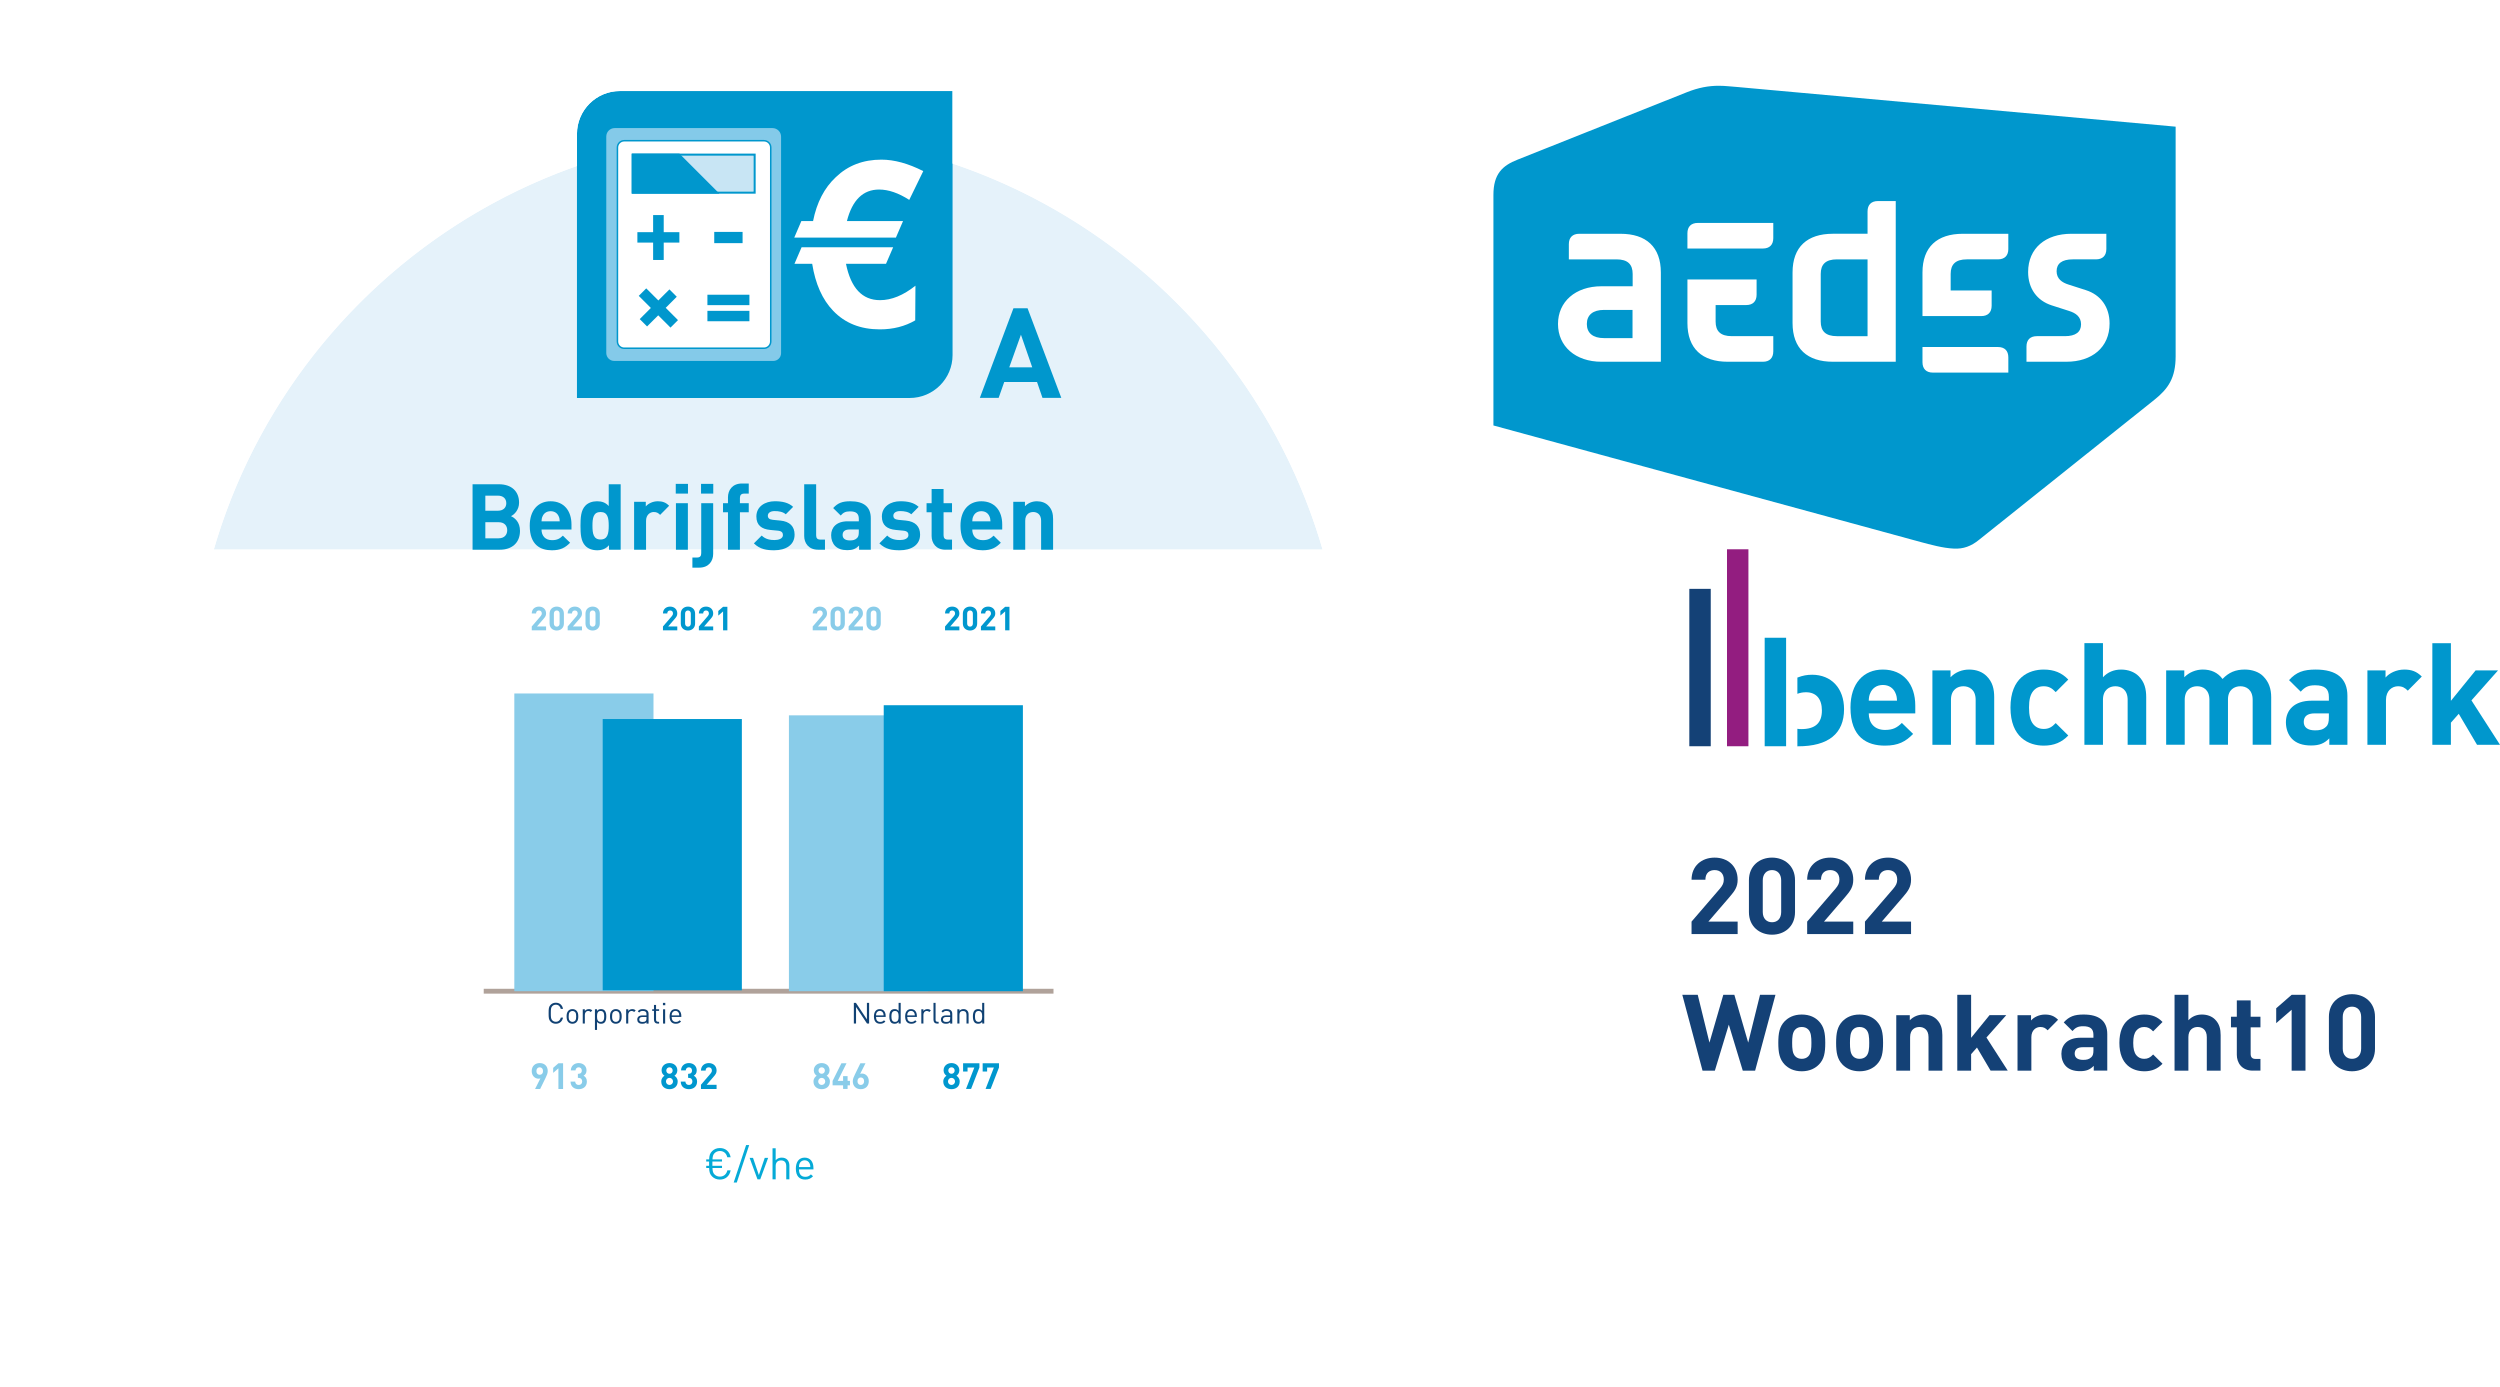 <?xml version="1.0" encoding="UTF-8"?><svg id="Laag_1" xmlns="http://www.w3.org/2000/svg" xmlns:xlink="http://www.w3.org/1999/xlink" viewBox="0 0 2075.73 1152"><defs><style>.cls-1,.cls-2{fill:none;}.cls-3{clip-path:url(#clippath);}.cls-4{fill:#0097cd;}.cls-5{fill:#0097ce;}.cls-6,.cls-7{fill:#fff;}.cls-8{fill:#e5f2fa;}.cls-9{fill:#931d80;}.cls-10{fill:#89cce9;}.cls-11{fill:#84cae9;}.cls-12{fill:#c8e5f4;}.cls-13{fill:#144176;}.cls-14{fill:#05aad7;}.cls-15{fill:#104173;}.cls-16{clip-path:url(#clippath-1);}.cls-7{filter:url(#drop-shadow-1);}.cls-2{stroke:#b0a29a;stroke-miterlimit:10;stroke-width:4.02px;}</style><clipPath id="clippath"><path class="cls-1" d="m158.57,590.11c0,264.68,214.57,479.26,479.25,479.26s479.26-214.57,479.26-479.26S902.51,110.85,637.83,110.85s-479.25,214.57-479.25,479.26"/></clipPath><clipPath id="clippath-1"><rect class="cls-1" x="112.48" y="50.29" width="1051.43" height="1032.4"/></clipPath><filter id="drop-shadow-1" filterUnits="userSpaceOnUse"><feOffset dx="0" dy="0"/><feGaussianBlur result="blur" stdDeviation="9.68"/><feFlood flood-color="#1d1d1b" flood-opacity=".75"/><feComposite in2="blur" operator="in"/><feComposite in="SourceGraphic"/></filter></defs><path class="cls-6" d="m637.83,1069.36c264.69,0,479.26-214.57,479.26-479.26S902.51,110.85,637.83,110.85s-479.26,214.57-479.26,479.25,214.57,479.26,479.26,479.26"/><g class="cls-3"><rect class="cls-8" x="0" y="103.31" width="1275.65" height="352.82"/><path class="cls-4" d="m415.11,456.42h-22.75v-54.35h21.83c10.61,0,16.79,5.95,16.79,15.27,0,6.03-3.97,9.92-6.72,11.22,3.28,1.53,7.48,4.96,7.48,12.21,0,10.15-6.95,15.65-16.64,15.65Zm-1.76-44.89h-10.38v12.52h10.38c4.5,0,7.02-2.52,7.02-6.26s-2.52-6.26-7.02-6.26Zm.69,22.06h-11.07v13.36h11.07c4.81,0,7.1-3.05,7.1-6.72s-2.29-6.64-7.1-6.64Z"/><path class="cls-4" d="m449.62,439.63c0,5.19,3.05,8.86,8.7,8.86,4.35,0,6.49-1.3,9.01-3.74l6.03,5.88c-4.05,4.12-7.94,6.26-15.12,6.26-9.39,0-18.4-4.28-18.4-20.38,0-12.98,7.02-20.31,17.33-20.31,11.07,0,17.33,7.94,17.33,19.24v4.2h-24.89Zm14.2-11.07c-1.07-2.37-3.28-4.12-6.64-4.12s-5.57,1.76-6.64,4.12c-.69,1.45-.84,2.52-.92,4.28h15.12c-.08-1.76-.23-2.82-.92-4.28Z"/><path class="cls-4" d="m505.65,456.42v-3.74c-2.75,3.05-5.65,4.2-9.85,4.2-3.97,0-7.48-1.3-9.7-3.59-3.82-3.89-4.12-10.08-4.12-16.79s.31-12.83,4.12-16.72c2.21-2.29,5.65-3.59,9.62-3.59s7.1,1.07,9.7,3.97v-18.09h9.92v54.35h-9.7Zm-7.02-31.3c-5.95,0-6.72,4.96-6.72,11.37s.76,11.45,6.72,11.45,6.79-5.04,6.79-11.45-.84-11.37-6.79-11.37Z"/><path class="cls-4" d="m548.09,427.49c-1.53-1.53-2.82-2.37-5.27-2.37-3.05,0-6.41,2.29-6.41,7.33v23.97h-9.92v-39.77h9.7v3.82c1.91-2.29,5.73-4.28,10-4.28,3.89,0,6.64.99,9.39,3.74l-7.48,7.56Z"/><path class="cls-4" d="m561.07,409.85v-8.09h10.15v8.09h-10.15Zm.15,46.57v-38.63h9.92v38.63h-9.92Z"/><path class="cls-4" d="m580.54,471.31h-5.65v-8.4h3.82c2.52,0,3.51-1.22,3.51-3.59v-41.53h9.92v42.14c0,5.65-3.44,11.38-11.6,11.38Zm1.53-61.45v-8.09h10.15v8.09h-10.15Z"/><path class="cls-4" d="m614.35,425.35v31.07h-9.92v-31.07h-4.12v-7.56h4.12v-4.96c0-5.65,3.51-11.38,11.6-11.38h5.65v8.4h-3.89c-2.37,0-3.44,1.3-3.44,3.59v4.35h7.33v7.56h-7.33Z"/><path class="cls-4" d="m642.9,456.88c-6.26,0-11.83-.69-16.95-5.73l6.49-6.49c3.21,3.28,7.56,3.74,10.61,3.74,3.44,0,7.02-1.15,7.02-4.12,0-1.99-.99-3.36-4.2-3.67l-6.41-.61c-7.02-.69-11.45-3.82-11.45-11.15,0-8.32,7.25-12.67,15.34-12.67,6.26,0,11.37,1.15,15.19,4.66l-6.11,6.18c-2.29-2.06-5.73-2.67-9.24-2.67-3.97,0-5.65,1.83-5.65,3.82s1.15,3.13,4.12,3.44l6.26.61c7.86.76,11.83,4.89,11.83,11.68,0,8.78-7.48,12.98-16.87,12.98Z"/><path class="cls-4" d="m679.32,456.42c-8.17,0-11.6-5.73-11.6-11.38v-42.98h9.92v42.37c0,2.37.99,3.59,3.51,3.59h3.82v8.4h-5.65Z"/><path class="cls-4" d="m713.29,456.42v-3.44c-2.67,2.67-5.19,3.82-9.77,3.82s-7.86-1.22-10.15-3.51c-2.14-2.21-3.28-5.42-3.28-8.93,0-6.34,4.35-11.53,13.74-11.53h9.24v-1.99c0-4.35-2.14-6.26-7.4-6.26-3.59,0-5.5.99-7.63,3.44l-6.26-6.18c3.89-4.27,7.63-5.65,14.28-5.65,11.22,0,16.95,4.73,16.95,14.05v26.18h-9.7Zm-.23-16.79h-7.56c-3.97,0-5.88,1.6-5.88,4.58,0,2.75,1.91,4.5,6.03,4.5,2.44,0,4.2-.31,5.88-1.91,1.15-.99,1.53-2.52,1.53-5.04v-2.14Z"/><path class="cls-4" d="m747.1,456.88c-6.26,0-11.83-.69-16.95-5.73l6.49-6.49c3.21,3.28,7.56,3.74,10.61,3.74,3.44,0,7.02-1.15,7.02-4.12,0-1.99-.99-3.36-4.2-3.67l-6.41-.61c-7.02-.69-11.45-3.82-11.45-11.15,0-8.32,7.25-12.67,15.34-12.67,6.26,0,11.37,1.15,15.19,4.66l-6.11,6.18c-2.29-2.06-5.73-2.67-9.24-2.67-3.97,0-5.65,1.83-5.65,3.82s1.15,3.13,4.12,3.44l6.26.61c7.86.76,11.83,4.89,11.83,11.68,0,8.78-7.48,12.98-16.87,12.98Z"/><path class="cls-4" d="m785.04,456.42c-8.09,0-11.53-5.73-11.53-11.38v-19.7h-4.2v-7.56h4.2v-11.76h9.92v11.76h7.02v7.56h-7.02v19.08c0,2.29,1.07,3.59,3.44,3.59h3.59v8.4h-5.42Z"/><path class="cls-4" d="m807.26,439.63c0,5.19,3.05,8.86,8.7,8.86,4.35,0,6.49-1.3,9.01-3.74l6.03,5.88c-4.05,4.12-7.94,6.26-15.12,6.26-9.39,0-18.4-4.28-18.4-20.38,0-12.98,7.02-20.31,17.33-20.31,11.07,0,17.33,7.94,17.33,19.24v4.2h-24.89Zm14.2-11.07c-1.07-2.37-3.28-4.12-6.64-4.12s-5.57,1.76-6.64,4.12c-.69,1.45-.84,2.52-.92,4.28h15.12c-.08-1.76-.23-2.82-.92-4.28Z"/><path class="cls-4" d="m864.43,456.42v-24.05c0-5.42-3.44-7.25-6.56-7.25s-6.64,1.83-6.64,7.25v24.05h-9.92v-39.77h9.7v3.67c2.6-2.75,6.26-4.12,9.92-4.12,3.97,0,7.18,1.3,9.39,3.51,3.21,3.21,4.05,6.95,4.05,11.3v25.42h-9.92Z"/></g><path class="cls-4" d="m790.91,75.59h-276.22c-19.69,0-35.65,15.96-35.65,35.65v219.21h276.21c19.69,0,35.65-15.96,35.65-35.65V75.59Z"/><path class="cls-6" d="m701.09,197.29h42.77l5.94-13.76h-46.61c4.46-17.43,13.37-26.15,26.72-26.15,7.77,0,16.11,2.86,25.03,8.59l11.64-23.89c-12.48-6.35-24.07-9.53-34.75-9.53-15.18,0-27.77,4.84-37.82,14.51-9.56,8.9-15.85,21.06-18.92,36.47h-9.72l-5.91,13.76h41.63Z"/><path class="cls-6" d="m702.42,219.05h33.22l5.93-13.73h-76.03l-5.91,13.73h14.72c2.66,16.69,8.47,29.68,17.37,38.95,9.8,10.31,22.73,15.47,38.77,15.47,11.08,0,20.87-2.49,29.4-7.47l.19-28.79c-10.06,8.01-19.86,12.01-29.41,12.01-14.77,0-24.2-10.05-28.26-30.17"/><path class="cls-11" d="m503.38,113.32v179.75c0,3.66,2.96,6.62,6.62,6.62h132.07c3.56,0,6.45-2.89,6.45-6.45V113.47c0-3.93-3.19-7.12-7.13-7.12h-131.03c-3.85,0-6.97,3.12-6.97,6.97"/><path class="cls-6" d="m634.32,289.15h-116.05c-3.11,0-5.62-2.52-5.62-5.62V122.47c0-3.11,2.52-5.62,5.62-5.62h116.05c3.11,0,5.62,2.52,5.62,5.62v161.06c0,3.11-2.52,5.62-5.62,5.62"/><path class="cls-4" d="m634.32,289.15v-.63h-116.05c-2.76,0-4.99-2.23-4.99-4.99V122.47c0-2.76,2.24-4.99,4.99-5h116.05c2.76,0,4.99,2.24,4.99,5v161.06c0,2.76-2.23,4.99-4.99,4.99v1.26c3.46,0,6.25-2.8,6.25-6.25V122.47c0-3.46-2.8-6.25-6.25-6.26h-116.05c-3.45,0-6.25,2.8-6.25,6.26v161.06c0,3.46,2.8,6.25,6.25,6.25h116.05v-.63Z"/><rect class="cls-6" x="524.76" y="127.54" width="103.08" height="33.26"/><polygon class="cls-4" points="529.21 192.77 542.28 192.77 542.28 178.57 551.08 178.57 551.08 192.77 564.08 192.77 564.08 201.42 551.08 201.42 551.08 215.85 542.28 215.85 542.28 201.42 529.21 201.42 529.21 192.77"/><polygon class="cls-4" points="531.15 264.94 540.4 255.69 530.35 245.65 536.57 239.43 546.61 249.47 555.81 240.28 561.92 246.39 552.73 255.59 562.93 265.79 556.71 272.01 546.51 261.81 537.26 271.05 531.15 264.94"/><path class="cls-4" d="m587.36,244.71h34.87v8.65h-34.87v-8.65Zm0,13.38h34.87v8.64h-34.87v-8.64Z"/><rect class="cls-4" x="593.03" y="192.55" width="23.53" height="9.33"/><polygon class="cls-6" points="627.83 160.79 627.42 160.79 627.42 127.54 524.76 127.54 627.83 127.54 627.83 160.79"/><rect class="cls-6" x="526.09" y="129.29" width="99.57" height="29.75"/><rect class="cls-12" x="526.09" y="129.29" width="99.57" height="29.75"/><polygon class="cls-6" points="627.41 160.79 524.34 160.79 524.34 127.54 524.76 127.54 524.76 160.79 627.41 160.79"/><polygon class="cls-4" points="627.41 160.79 524.34 160.79 524.34 127.54 524.76 127.54 524.76 160.79 627.41 160.79"/><path class="cls-6" d="m526.09,159.04h99.57v-29.75h-99.57v29.75Zm101.32,1.76h-102.65v-33.26h102.65v33.26Z"/><path class="cls-4" d="m526.09,159.04h99.57v-29.75h-99.57v29.75Zm101.32,1.76h-102.65v-33.26h102.65v33.26Z"/><polygon class="cls-4" points="564.08 127.54 597.31 160.79 524.76 160.79 524.76 127.54 564.08 127.54"/><path class="cls-13" d="m1457.25,888.94h-10.25l-11.58-38.19-11.58,38.19h-10.25l-16.79-62.94h12.82l9.72,39.69,11.49-39.69h9.19l11.49,39.69,9.81-39.69h12.82l-16.88,62.94Z"/><path class="cls-13" d="m1510.28,883.82c-2.92,3.01-7.51,5.66-14.32,5.66s-11.31-2.65-14.23-5.66c-4.16-4.42-5.22-9.63-5.22-17.94s1.06-13.44,5.22-17.86c2.92-3,7.42-5.66,14.23-5.66s11.4,2.56,14.32,5.66c4.16,4.42,5.22,9.55,5.22,17.86s-.97,13.61-5.22,17.94Zm-8.93-29.08c-1.33-1.33-3.09-2.03-5.39-2.03s-3.98.71-5.3,2.03c-2.39,2.3-2.65,6.45-2.65,11.14s.27,8.93,2.65,11.23c1.33,1.33,3.09,2.03,5.3,2.03s4.07-.71,5.39-2.03c2.39-2.3,2.65-6.45,2.65-11.23s-.27-8.84-2.65-11.14Z"/><path class="cls-13" d="m1558.28,883.82c-2.92,3.01-7.51,5.66-14.32,5.66s-11.31-2.65-14.23-5.66c-4.16-4.42-5.22-9.63-5.22-17.94s1.06-13.44,5.22-17.86c2.92-3,7.42-5.66,14.23-5.66s11.4,2.56,14.32,5.66c4.16,4.42,5.22,9.55,5.22,17.86s-.97,13.61-5.22,17.94Zm-8.93-29.08c-1.33-1.33-3.09-2.03-5.39-2.03s-3.98.71-5.3,2.03c-2.39,2.3-2.65,6.45-2.65,11.14s.27,8.93,2.65,11.23c1.33,1.33,3.09,2.03,5.3,2.03s4.07-.71,5.39-2.03c2.39-2.3,2.65-6.45,2.65-11.23s-.27-8.84-2.65-11.14Z"/><path class="cls-13" d="m1601.23,888.94v-27.84c0-6.28-3.98-8.4-7.6-8.4s-7.69,2.12-7.69,8.4v27.84h-11.49v-46.05h11.23v4.24c3.01-3.18,7.25-4.77,11.49-4.77,4.6,0,8.31,1.5,10.87,4.07,3.71,3.71,4.68,8.04,4.68,13.08v29.44h-11.49Z"/><path class="cls-13" d="m1652.77,888.94l-11.31-19.18-4.86,5.48v13.7h-11.49v-62.94h11.49v35.71l15.29-18.83h13.88l-16.44,18.56,17.68,27.49h-14.23Z"/><path class="cls-13" d="m1700.14,855.44c-1.77-1.77-3.27-2.74-6.1-2.74-3.54,0-7.42,2.65-7.42,8.49v27.76h-11.49v-46.05h11.23v4.42c2.21-2.65,6.63-4.95,11.58-4.95,4.51,0,7.69,1.15,10.87,4.33l-8.66,8.75Z"/><path class="cls-13" d="m1738.42,888.94v-3.98c-3.09,3.09-6.01,4.42-11.31,4.42s-9.1-1.42-11.76-4.07c-2.48-2.56-3.8-6.28-3.8-10.34,0-7.34,5.04-13.35,15.91-13.35h10.7v-2.3c0-5.04-2.48-7.25-8.57-7.25-4.15,0-6.36,1.15-8.84,3.98l-7.25-7.16c4.51-4.95,8.84-6.54,16.53-6.54,12.99,0,19.62,5.48,19.62,16.26v30.32h-11.23Zm-.26-19.45h-8.75c-4.6,0-6.81,1.86-6.81,5.3,0,3.18,2.21,5.22,6.98,5.22,2.83,0,4.86-.35,6.81-2.21,1.33-1.15,1.77-2.92,1.77-5.83v-2.47Z"/><path class="cls-13" d="m1780.31,889.47c-9.19,0-20.6-4.95-20.6-23.6s11.4-23.51,20.6-23.51c6.36,0,11.14,1.95,15.2,6.19l-7.78,7.78c-2.39-2.56-4.42-3.62-7.43-3.62-2.74,0-4.86.97-6.54,3-1.77,2.21-2.56,5.3-2.56,10.17s.8,8.04,2.56,10.25c1.68,2.03,3.8,3.01,6.54,3.01,3.01,0,5.04-1.06,7.43-3.62l7.78,7.69c-4.07,4.24-8.84,6.28-15.2,6.28Z"/><path class="cls-13" d="m1832.29,888.94v-27.84c0-6.28-3.98-8.4-7.6-8.4s-7.69,2.12-7.69,8.4v27.84h-11.49v-62.94h11.49v21.13c2.92-3.18,6.81-4.77,11.23-4.77s8.31,1.5,10.87,4.07c3.71,3.71,4.68,8.04,4.68,13.08v29.44h-11.49Z"/><path class="cls-13" d="m1870.56,888.94c-9.37,0-13.35-6.63-13.35-13.17v-22.81h-4.86v-8.75h4.86v-13.61h11.49v13.61h8.13v8.75h-8.13v22.1c0,2.65,1.24,4.15,3.98,4.15h4.15v9.72h-6.28Z"/><path class="cls-13" d="m1902.73,888.94v-50.56l-12.82,11.14v-12.38l12.82-11.14h11.49v62.94h-11.49Z"/><path class="cls-13" d="m1952.85,889.47c-10.25,0-19.18-6.72-19.18-18.74v-26.52c0-12.02,8.93-18.74,19.18-18.74s19.09,6.72,19.09,18.74v26.52c0,12.02-8.84,18.74-19.09,18.74Zm7.6-45.08c0-5.3-3.01-8.57-7.6-8.57s-7.69,3.27-7.69,8.57v26.25c0,5.3,3.09,8.49,7.69,8.49s7.6-3.18,7.6-8.49v-26.25Z"/><path class="cls-13" d="m1404.48,775.54v-10.34l23.51-27.31c2.3-2.74,3.27-4.68,3.27-7.6,0-4.68-2.74-7.87-7.6-7.87-3.8,0-7.69,1.94-7.69,8.04h-11.49c0-11.49,8.4-18.39,19.18-18.39s19.09,6.98,19.09,18.3c0,6.1-2.39,9.37-6.72,14.41l-17.59,20.42h24.31v10.34h-38.28Z"/><path class="cls-13" d="m1471.3,776.07c-10.25,0-19.18-6.72-19.18-18.74v-26.52c0-12.02,8.93-18.74,19.18-18.74s19.09,6.72,19.09,18.74v26.52c0,12.02-8.84,18.74-19.09,18.74Zm7.6-45.08c0-5.3-3.01-8.57-7.6-8.57s-7.69,3.27-7.69,8.57v26.25c0,5.3,3.09,8.49,7.69,8.49s7.6-3.18,7.6-8.49v-26.25Z"/><path class="cls-13" d="m1500.47,775.54v-10.34l23.51-27.31c2.3-2.74,3.27-4.68,3.27-7.6,0-4.68-2.74-7.87-7.6-7.87-3.8,0-7.69,1.94-7.69,8.04h-11.49c0-11.49,8.4-18.39,19.18-18.39s19.09,6.98,19.09,18.3c0,6.1-2.39,9.37-6.72,14.41l-17.59,20.42h24.31v10.34h-38.28Z"/><path class="cls-13" d="m1548.46,775.54v-10.34l23.51-27.31c2.3-2.74,3.27-4.68,3.27-7.6,0-4.68-2.74-7.87-7.6-7.87-3.8,0-7.69,1.94-7.69,8.04h-11.49c0-11.49,8.4-18.39,19.18-18.39s19.09,6.98,19.09,18.3c0,6.1-2.39,9.37-6.72,14.41l-17.59,20.42h24.31v10.34h-38.28Z"/><path class="cls-4" d="m1511.74,227.47v39.54c0,7.93,4.03,12.11,13.46,12.11h25.41v-63.77h-25.41c-9.42,0-13.46,4.17-13.46,12.11m-194.2,41.55c0,7.55,5.11,11.72,14.26,11.72h23.67v-23.42h-23.67c-9.15,0-14.26,4.17-14.26,11.7m126.55-196.64c-6.18-.39-11.2-1.16-16.99-1.16-8.47,0-16.98,1.54-26.61,5.4l-140.46,55.94c-12.72,5.01-20.06,11.95-20.06,29.32v191.39l354.98,96.84c7.33,1.93,18.13,5.02,27.39,5.4,7.71.39,14.28-1.92,20.86-7.32l145.45-116.14c11.59-9.26,17.76-18.14,17.76-36.28V105.17l-362.33-32.79Zm-65.1,227.99h-49.22c-21.8,0-36.18-12.92-36.18-31.35s14.37-31.33,36.18-31.33h25.81v-10.22c0-7.94-4.03-12.11-13.43-12.11h-39.55v-12.63c0-5.51,3.1-8.61,8.61-8.61h34.3c21.25,0,33.48,10.89,33.48,32.15v74.11Zm93.35-8.61c0,5.51-3.1,8.61-8.61,8.61h-29.19c-21.25,0-33.48-10.91-33.48-32.15v-36.19h57.43v12.65c0,5.52-3.09,8.61-8.61,8.61h-25.41v13.72c0,7.93,4.02,12.11,13.44,12.11h34.44v12.64Zm0-94.02c0,5.52-3.1,8.61-8.61,8.61h-62.68v-12.64c0-5.51,3.08-8.6,8.61-8.6h62.68v12.64Zm101.67,102.63h-52.18c-21.24,0-33.49-10.91-33.49-32.15v-41.97c0-21.26,12.25-32.15,33.49-32.15h28.78v-18.55c0-5.51,3.09-8.6,8.61-8.6h14.8v133.41Zm22.21-12.23h62.69c5.51,0,8.59,3.09,8.59,8.59v12.65h-62.66c-5.51,0-8.62-3.1-8.62-8.64v-12.6Zm71.28-81.38c0,5.53-3.11,8.6-8.62,8.6h-25.8c-9.42,0-13.46,4.17-13.46,12.11v13.71h34.03v12.66c0,5.52-3.1,8.61-8.61,8.61h-48.82v-36.18c0-21.26,12.23-32.15,33.48-32.15h37.79v12.64Zm48.16,93.62h-33.09v-12.65c0-5.52,3.08-8.6,8.61-8.6h23.26c9.02,0,13.44-3.5,13.44-9.82s-4.42-9.41-10.08-11.16l-14.26-4.58c-12.23-3.91-19.61-13.99-19.61-27.7,0-19.92,14.66-31.75,35.9-31.75h29.05v12.64c0,5.53-3.1,8.6-8.62,8.6h-19.21c-9.04,0-13.47,3.51-13.47,9.83s4.42,9.41,10.08,11.16l14.27,4.58c12.23,3.9,19.63,13.98,19.63,27.69,0,19.92-14.64,31.75-35.89,31.75"/><path class="cls-4" d="m1551.61,592.31c0,8.06,4.74,13.75,13.51,13.75,6.75,0,10.07-2.01,13.98-5.81l9.36,9.12c-6.28,6.4-12.32,9.72-23.46,9.72-14.58,0-28.56-6.64-28.56-31.64,0-20.14,10.9-31.52,26.9-31.52,17.18,0,26.9,12.32,26.9,29.86v6.52h-38.63Zm22.04-17.18c-1.66-3.67-5.1-6.4-10.31-6.4s-8.65,2.73-10.31,6.4c-1.07,2.25-1.3,3.91-1.42,6.64h23.46c-.12-2.73-.36-4.38-1.42-6.64Z"/><path class="cls-4" d="m1640.37,618.38v-37.33c0-8.41-5.33-11.26-10.19-11.26s-10.31,2.84-10.31,11.26v37.33h-15.41v-61.74h15.05v5.69c4.03-4.27,9.72-6.4,15.4-6.4,6.16,0,11.14,2.01,14.58,5.45,4.98,4.98,6.28,10.78,6.28,17.54v39.46h-15.41Z"/><path class="cls-4" d="m1696.89,619.09c-12.32,0-27.61-6.64-27.61-31.64s15.29-31.52,27.61-31.52c8.53,0,14.93,2.61,20.38,8.29l-10.43,10.43c-3.2-3.44-5.92-4.86-9.95-4.86-3.67,0-6.52,1.3-8.77,4.03-2.37,2.96-3.44,7.11-3.44,13.63s1.07,10.78,3.44,13.75c2.25,2.73,5.1,4.03,8.77,4.03,4.03,0,6.75-1.42,9.95-4.86l10.43,10.31c-5.45,5.69-11.85,8.41-20.38,8.41Z"/><path class="cls-4" d="m1766.57,618.38v-37.33c0-8.41-5.33-11.26-10.19-11.26s-10.31,2.84-10.31,11.26v37.33h-15.41v-84.37h15.41v28.32c3.91-4.27,9.12-6.4,15.05-6.4s11.14,2.01,14.58,5.45c4.98,4.98,6.28,10.78,6.28,17.54v39.46h-15.41Z"/><path class="cls-4" d="m1870.37,618.38v-37.33c0-8.41-5.33-11.26-10.19-11.26s-10.31,2.84-10.31,10.9v37.68h-15.41v-37.33c0-8.41-5.33-11.26-10.19-11.26s-10.31,2.84-10.31,11.26v37.33h-15.41v-61.74h15.05v5.69c4.03-4.15,9.72-6.4,15.4-6.4,6.87,0,12.44,2.49,16.35,7.82,5.21-5.45,10.78-7.82,18.49-7.82,6.16,0,11.73,2.01,15.17,5.45,4.98,4.98,6.75,10.78,6.75,17.54v39.46h-15.41Z"/><path class="cls-4" d="m1934,618.38v-5.33c-4.15,4.15-8.06,5.92-15.17,5.92s-12.21-1.9-15.76-5.45c-3.32-3.44-5.1-8.41-5.1-13.86,0-9.84,6.75-17.89,21.33-17.89h14.34v-3.08c0-6.75-3.32-9.72-11.5-9.72-5.57,0-8.53,1.54-11.85,5.33l-9.72-9.6c6.04-6.64,11.85-8.77,22.16-8.77,17.42,0,26.31,7.35,26.31,21.8v40.65h-15.05Zm-.36-26.07h-11.73c-6.16,0-9.12,2.49-9.12,7.11,0,4.27,2.96,6.99,9.36,6.99,3.79,0,6.52-.47,9.12-2.96,1.78-1.54,2.37-3.91,2.37-7.82v-3.32Z"/><path class="cls-4" d="m1999.18,573.47c-2.37-2.37-4.38-3.67-8.18-3.67-4.74,0-9.95,3.55-9.95,11.38v37.21h-15.41v-61.74h15.05v5.92c2.96-3.55,8.89-6.64,15.52-6.64,6.04,0,10.31,1.54,14.58,5.81l-11.61,11.73Z"/><path class="cls-4" d="m2056.65,618.38l-15.17-25.71-6.52,7.35v18.37h-15.41v-84.37h15.41v47.87l20.5-25.24h18.6l-22.04,24.88,23.7,36.85h-19.08Z"/><rect class="cls-9" x="1433.91" y="456.06" width="17.79" height="163.54"/><rect class="cls-13" x="1402.63" y="488.92" width="17.79" height="130.68"/><rect class="cls-4" x="1465.2" y="529.52" width="17.79" height="90.08"/><path class="cls-4" d="m1504.5,560.24c-4.08,0-7.48.58-12.15,2.35v13.46c2.55-.92,4.67-1.27,7.24-1.27,8.34,0,13.12,5.48,13.12,15.12,0,10.44-5.5,15.47-17.12,15.47-1.15,0-1.88,0-3.24-.27v14.55h.53c25.22,0,38.23-10.53,38.23-30.8,0-17.38-10.55-28.63-26.61-28.63"/><line class="cls-2" x1="401.63" y1="822.99" x2="874.71" y2="822.99"/><rect class="cls-10" x="427.04" y="575.79" width="115.55" height="247.19"/><rect class="cls-5" x="500.41" y="597" width="115.55" height="225.27"/><rect class="cls-10" x="655.04" y="593.94" width="115.55" height="229.05"/><rect class="cls-5" x="733.75" y="585.54" width="115.55" height="237.45"/><path class="cls-6" d="m743.46,843.85v-14.94h2.11l4.79,7.56c1.11,1.75,1.97,3.33,2.68,4.86l.04-.02c-.18-2-.22-3.81-.22-6.14v-6.25h1.82v14.94h-1.95l-4.74-7.58c-1.04-1.66-2.04-3.37-2.79-4.99l-.07.02c.11,1.88.16,3.68.16,6.16v6.38h-1.82Z"/><path class="cls-6" d="m759.07,838.84c.04,2.64,1.73,3.72,3.68,3.72,1.4,0,2.24-.24,2.97-.55l.33,1.4c-.69.31-1.86.67-3.57.67-3.3,0-5.28-2.17-5.28-5.41s1.91-5.79,5.03-5.79c3.5,0,4.43,3.08,4.43,5.05,0,.4-.04.71-.07.91h-7.54Zm5.72-1.4c.02-1.24-.51-3.17-2.7-3.17-1.97,0-2.84,1.82-2.99,3.17h5.7Z"/><path class="cls-6" d="m778.36,828.11v12.97c0,.95.02,2.04.09,2.77h-1.75l-.09-1.86h-.04c-.6,1.2-1.91,2.11-3.66,2.11-2.59,0-4.59-2.2-4.59-5.45-.02-3.57,2.2-5.76,4.81-5.76,1.64,0,2.75.78,3.24,1.64h.04v-6.41h1.95Zm-1.95,9.38c0-.24-.02-.58-.09-.82-.29-1.24-1.35-2.26-2.82-2.26-2.02,0-3.21,1.77-3.21,4.15,0,2.17,1.06,3.97,3.17,3.97,1.31,0,2.51-.87,2.86-2.33.07-.27.09-.53.09-.84v-1.86Z"/><path class="cls-6" d="m782.69,838.84c.04,2.64,1.73,3.72,3.68,3.72,1.4,0,2.24-.24,2.97-.55l.33,1.4c-.69.31-1.86.67-3.57.67-3.3,0-5.28-2.17-5.28-5.41s1.91-5.79,5.03-5.79c3.5,0,4.43,3.08,4.43,5.05,0,.4-.04.71-.07.91h-7.54Zm5.72-1.4c.02-1.24-.51-3.17-2.7-3.17-1.97,0-2.84,1.82-2.99,3.17h5.7Z"/><path class="cls-6" d="m792.71,836.47c0-1.26-.02-2.35-.09-3.35h1.71l.07,2.11h.09c.49-1.44,1.66-2.35,2.97-2.35.22,0,.38.02.55.07v1.84c-.2-.04-.4-.07-.67-.07-1.38,0-2.35,1.04-2.62,2.51-.04.27-.09.58-.09.91v5.72h-1.93v-7.38Z"/><path class="cls-6" d="m800.05,828.11h1.95v15.74h-1.95v-15.74Z"/><path class="cls-6" d="m811.23,843.85l-.16-1.35h-.07c-.6.84-1.75,1.6-3.28,1.6-2.17,0-3.28-1.53-3.28-3.08,0-2.59,2.31-4.01,6.45-3.99v-.22c0-.89-.24-2.48-2.44-2.48-1,0-2.04.31-2.79.8l-.44-1.29c.89-.58,2.17-.95,3.53-.95,3.28,0,4.08,2.24,4.08,4.39v4.01c0,.93.04,1.84.18,2.57h-1.77Zm-.29-5.48c-2.13-.04-4.54.33-4.54,2.42,0,1.26.84,1.86,1.84,1.86,1.4,0,2.28-.89,2.59-1.8.07-.2.11-.42.11-.62v-1.86Z"/><path class="cls-6" d="m815.98,836.03c0-1.11-.02-2.02-.09-2.9h1.73l.11,1.77h.04c.53-1.02,1.77-2.02,3.55-2.02,1.49,0,3.79.89,3.79,4.57v6.41h-1.95v-6.19c0-1.73-.64-3.17-2.48-3.17-1.29,0-2.28.91-2.62,2-.09.24-.13.58-.13.91v6.45h-1.95v-7.83Z"/><path class="cls-6" d="m837.55,828.11v12.97c0,.95.02,2.04.09,2.77h-1.75l-.09-1.86h-.04c-.6,1.2-1.91,2.11-3.66,2.11-2.59,0-4.59-2.2-4.59-5.45-.02-3.57,2.2-5.76,4.81-5.76,1.64,0,2.75.78,3.24,1.64h.04v-6.41h1.95Zm-1.95,9.38c0-.24-.02-.58-.09-.82-.29-1.24-1.35-2.26-2.82-2.26-2.02,0-3.21,1.77-3.21,4.15,0,2.17,1.06,3.97,3.17,3.97,1.31,0,2.51-.87,2.86-2.33.07-.27.09-.53.09-.84v-1.86Z"/><path class="cls-6" d="m844.87,843.85v-1.2l1.53-1.49c3.68-3.5,5.34-5.37,5.37-7.54,0-1.46-.71-2.82-2.86-2.82-1.31,0-2.39.67-3.06,1.22l-.62-1.37c1-.84,2.42-1.46,4.08-1.46,3.1,0,4.41,2.13,4.41,4.19,0,2.66-1.93,4.81-4.97,7.74l-1.15,1.06v.04h6.47v1.62h-9.2Z"/><path class="cls-6" d="m865.82,836.49c0,4.9-1.82,7.6-5.01,7.6-2.82,0-4.72-2.64-4.77-7.41,0-4.83,2.08-7.49,5.01-7.49s4.77,2.71,4.77,7.29Zm-7.83.22c0,3.75,1.15,5.88,2.93,5.88,2,0,2.95-2.33,2.95-6.01s-.91-5.88-2.93-5.88c-1.71,0-2.95,2.08-2.95,6.01Z"/><path class="cls-6" d="m867.62,843.85v-1.2l1.53-1.49c3.68-3.5,5.34-5.37,5.37-7.54,0-1.46-.71-2.82-2.86-2.82-1.31,0-2.39.67-3.06,1.22l-.62-1.37c1-.84,2.42-1.46,4.08-1.46,3.1,0,4.41,2.13,4.41,4.19,0,2.66-1.93,4.81-4.97,7.74l-1.15,1.06v.04h6.47v1.62h-9.2Z"/><path class="cls-6" d="m883.23,831.26h-.04l-2.51,1.35-.38-1.49,3.15-1.68h1.66v14.41h-1.88v-12.59Z"/><path class="cls-6" d="m625.2,843.85v-14.94h2.11l4.79,7.56c1.11,1.75,1.97,3.33,2.68,4.86l.04-.02c-.18-2-.22-3.81-.22-6.14v-6.25h1.82v14.94h-1.95l-4.74-7.58c-1.04-1.66-2.04-3.37-2.79-4.99l-.07.02c.11,1.88.16,3.68.16,6.16v6.38h-1.82Z"/><path class="cls-6" d="m640.81,838.84c.04,2.64,1.73,3.72,3.68,3.72,1.4,0,2.24-.24,2.97-.55l.33,1.4c-.69.31-1.86.67-3.57.67-3.3,0-5.28-2.17-5.28-5.41s1.91-5.79,5.03-5.79c3.5,0,4.43,3.08,4.43,5.05,0,.4-.04.71-.07.91h-7.54Zm5.72-1.4c.02-1.24-.51-3.17-2.7-3.17-1.97,0-2.84,1.82-2.99,3.17h5.7Z"/><path class="cls-6" d="m660.1,828.11v12.97c0,.95.02,2.04.09,2.77h-1.75l-.09-1.86h-.04c-.6,1.2-1.91,2.11-3.66,2.11-2.59,0-4.59-2.2-4.59-5.45-.02-3.57,2.2-5.76,4.81-5.76,1.64,0,2.75.78,3.24,1.64h.04v-6.41h1.95Zm-1.95,9.38c0-.24-.02-.58-.09-.82-.29-1.24-1.35-2.26-2.82-2.26-2.02,0-3.21,1.77-3.21,4.15,0,2.17,1.06,3.97,3.17,3.97,1.31,0,2.51-.87,2.86-2.33.07-.27.09-.53.09-.84v-1.86Z"/><path class="cls-6" d="m664.43,838.84c.04,2.64,1.73,3.72,3.68,3.72,1.4,0,2.24-.24,2.97-.55l.33,1.4c-.69.31-1.86.67-3.57.67-3.3,0-5.28-2.17-5.28-5.41s1.91-5.79,5.03-5.79c3.5,0,4.43,3.08,4.43,5.05,0,.4-.04.71-.07.91h-7.54Zm5.72-1.4c.02-1.24-.51-3.17-2.7-3.17-1.97,0-2.84,1.82-2.99,3.17h5.7Z"/><path class="cls-6" d="m674.45,836.47c0-1.26-.02-2.35-.09-3.35h1.71l.07,2.11h.09c.49-1.44,1.66-2.35,2.97-2.35.22,0,.38.02.55.07v1.84c-.2-.04-.4-.07-.67-.07-1.38,0-2.35,1.04-2.62,2.51-.04.27-.09.58-.09.91v5.72h-1.93v-7.38Z"/><path class="cls-6" d="m681.79,828.11h1.95v15.74h-1.95v-15.74Z"/><path class="cls-6" d="m692.96,843.85l-.16-1.35h-.07c-.6.84-1.75,1.6-3.28,1.6-2.17,0-3.28-1.53-3.28-3.08,0-2.59,2.31-4.01,6.45-3.99v-.22c0-.89-.24-2.48-2.44-2.48-1,0-2.04.31-2.79.8l-.44-1.29c.89-.58,2.17-.95,3.53-.95,3.28,0,4.08,2.24,4.08,4.39v4.01c0,.93.04,1.84.18,2.57h-1.77Zm-.29-5.48c-2.13-.04-4.54.33-4.54,2.42,0,1.26.84,1.86,1.84,1.86,1.4,0,2.28-.89,2.59-1.8.07-.2.11-.42.11-.62v-1.86Z"/><path class="cls-6" d="m697.71,836.03c0-1.11-.02-2.02-.09-2.9h1.73l.11,1.77h.04c.53-1.02,1.77-2.02,3.55-2.02,1.49,0,3.79.89,3.79,4.57v6.41h-1.95v-6.19c0-1.73-.64-3.17-2.48-3.17-1.29,0-2.28.91-2.62,2-.09.24-.13.58-.13.91v6.45h-1.95v-7.83Z"/><path class="cls-6" d="m719.29,828.11v12.97c0,.95.02,2.04.09,2.77h-1.75l-.09-1.86h-.04c-.6,1.2-1.91,2.11-3.66,2.11-2.59,0-4.59-2.2-4.59-5.45-.02-3.57,2.2-5.76,4.81-5.76,1.64,0,2.75.78,3.24,1.64h.04v-6.41h1.95Zm-1.95,9.38c0-.24-.02-.58-.09-.82-.29-1.24-1.35-2.26-2.82-2.26-2.02,0-3.21,1.77-3.21,4.15,0,2.17,1.06,3.97,3.17,3.97,1.31,0,2.51-.87,2.86-2.33.07-.27.09-.53.09-.84v-1.86Z"/><path class="cls-6" d="m726.6,843.85v-1.2l1.53-1.49c3.68-3.5,5.34-5.37,5.37-7.54,0-1.46-.71-2.82-2.86-2.82-1.31,0-2.39.67-3.06,1.22l-.62-1.37c1-.84,2.42-1.46,4.08-1.46,3.1,0,4.41,2.13,4.41,4.19,0,2.66-1.93,4.81-4.97,7.74l-1.15,1.06v.04h6.47v1.62h-9.2Z"/><path class="cls-6" d="m747.56,836.49c0,4.9-1.82,7.6-5.01,7.6-2.82,0-4.72-2.64-4.77-7.41,0-4.83,2.08-7.49,5.01-7.49s4.77,2.71,4.77,7.29Zm-7.83.22c0,3.75,1.15,5.88,2.93,5.88,2,0,2.95-2.33,2.95-6.01s-.91-5.88-2.93-5.88c-1.71,0-2.95,2.08-2.95,6.01Z"/><path class="cls-6" d="m749.36,843.85v-1.2l1.53-1.49c3.68-3.5,5.34-5.37,5.37-7.54,0-1.46-.71-2.82-2.86-2.82-1.31,0-2.39.67-3.06,1.22l-.62-1.37c1-.84,2.42-1.46,4.08-1.46,3.1,0,4.41,2.13,4.41,4.19,0,2.66-1.93,4.81-4.97,7.74l-1.15,1.06v.04h6.47v1.62h-9.2Z"/><path class="cls-6" d="m770.31,836.49c0,4.9-1.82,7.6-5.01,7.6-2.82,0-4.72-2.64-4.77-7.41,0-4.83,2.08-7.49,5.01-7.49s4.77,2.71,4.77,7.29Zm-7.83.22c0,3.75,1.15,5.88,2.93,5.88,2,0,2.95-2.33,2.95-6.01s-.91-5.88-2.93-5.88c-1.71,0-2.95,2.08-2.95,6.01Z"/><path class="cls-6" d="m516.91,843.37c-.71.35-2.13.71-3.95.71-4.21,0-7.38-2.66-7.38-7.56s3.17-7.85,7.8-7.85c1.86,0,3.04.4,3.55.67l-.47,1.57c-.73-.35-1.77-.62-3.02-.62-3.5,0-5.83,2.24-5.83,6.16,0,3.66,2.11,6.01,5.74,6.01,1.18,0,2.37-.24,3.15-.62l.4,1.53Z"/><path class="cls-6" d="m528.76,838.4c0,3.97-2.75,5.7-5.34,5.7-2.9,0-5.14-2.13-5.14-5.52,0-3.59,2.35-5.7,5.32-5.7s5.17,2.24,5.17,5.52Zm-8.51.11c0,2.35,1.35,4.12,3.26,4.12s3.26-1.75,3.26-4.17c0-1.82-.91-4.12-3.21-4.12s-3.3,2.13-3.3,4.17Z"/><path class="cls-6" d="m531.22,836.47c0-1.26-.02-2.35-.09-3.35h1.71l.07,2.11h.09c.49-1.44,1.66-2.35,2.97-2.35.22,0,.38.02.55.07v1.84c-.2-.04-.4-.07-.67-.07-1.38,0-2.35,1.04-2.62,2.51-.04.27-.09.58-.09.91v5.72h-1.93v-7.38Z"/><path class="cls-6" d="m538.54,836.63c0-1.38-.04-2.48-.09-3.5h1.75l.09,1.84h.04c.8-1.31,2.06-2.08,3.81-2.08,2.59,0,4.55,2.2,4.55,5.45,0,3.86-2.35,5.76-4.88,5.76-1.42,0-2.66-.62-3.3-1.69h-.04v5.83h-1.93v-11.62Zm1.93,2.86c0,.29.04.55.09.8.35,1.35,1.53,2.28,2.93,2.28,2.06,0,3.26-1.68,3.26-4.15,0-2.15-1.13-3.99-3.19-3.99-1.33,0-2.57.95-2.95,2.42-.07.24-.13.53-.13.8v1.84Z"/><path class="cls-6" d="m560.87,838.4c0,3.97-2.75,5.7-5.34,5.7-2.9,0-5.14-2.13-5.14-5.52,0-3.59,2.35-5.7,5.32-5.7s5.17,2.24,5.17,5.52Zm-8.51.11c0,2.35,1.35,4.12,3.26,4.12s3.26-1.75,3.26-4.17c0-1.82-.91-4.12-3.21-4.12s-3.3,2.13-3.3,4.17Z"/><path class="cls-6" d="m563.33,836.47c0-1.26-.02-2.35-.09-3.35h1.71l.07,2.11h.09c.49-1.44,1.66-2.35,2.97-2.35.22,0,.38.02.55.07v1.84c-.2-.04-.4-.07-.67-.07-1.38,0-2.35,1.04-2.62,2.51-.04.27-.09.58-.09.91v5.72h-1.93v-7.38Z"/><path class="cls-6" d="m576.41,843.85l-.16-1.35h-.07c-.6.84-1.75,1.6-3.28,1.6-2.17,0-3.28-1.53-3.28-3.08,0-2.59,2.31-4.01,6.45-3.99v-.22c0-.89-.24-2.48-2.44-2.48-1,0-2.04.31-2.79.8l-.44-1.29c.89-.58,2.17-.95,3.53-.95,3.28,0,4.08,2.24,4.08,4.39v4.01c0,.93.04,1.84.18,2.57h-1.77Zm-.29-5.48c-2.13-.04-4.54.33-4.54,2.42,0,1.26.84,1.86,1.84,1.86,1.4,0,2.28-.89,2.59-1.8.07-.2.11-.42.11-.62v-1.86Z"/><path class="cls-6" d="m583.42,830.04v3.08h2.79v1.49h-2.79v5.79c0,1.33.38,2.08,1.46,2.08.51,0,.89-.07,1.13-.13l.09,1.46c-.38.16-.98.27-1.73.27-.91,0-1.64-.29-2.11-.82-.55-.58-.75-1.53-.75-2.79v-5.85h-1.66v-1.49h1.66v-2.57l1.91-.51Z"/><path class="cls-6" d="m590.58,830.11c.02.67-.47,1.2-1.24,1.2-.69,0-1.18-.53-1.18-1.2s.51-1.22,1.22-1.22,1.2.53,1.2,1.22Zm-2.17,13.75v-10.73h1.95v10.73h-1.95Z"/><path class="cls-6" d="m594.68,838.84c.04,2.64,1.73,3.72,3.68,3.72,1.4,0,2.24-.24,2.97-.55l.33,1.4c-.69.31-1.86.67-3.57.67-3.3,0-5.28-2.17-5.28-5.41s1.91-5.79,5.03-5.79c3.5,0,4.43,3.08,4.43,5.05,0,.4-.04.71-.07.91h-7.54Zm5.72-1.4c.02-1.24-.51-3.17-2.7-3.17-1.97,0-2.84,1.82-2.99,3.17h5.7Z"/><path class="cls-6" d="m608.79,843.85v-1.2l1.53-1.49c3.68-3.5,5.34-5.37,5.37-7.54,0-1.46-.71-2.82-2.86-2.82-1.31,0-2.39.67-3.06,1.22l-.62-1.37c1-.84,2.42-1.46,4.08-1.46,3.1,0,4.41,2.13,4.41,4.19,0,2.66-1.93,4.81-4.97,7.74l-1.15,1.06v.04h6.47v1.62h-9.2Z"/><path class="cls-6" d="m629.74,836.49c0,4.9-1.82,7.6-5.01,7.6-2.82,0-4.72-2.64-4.77-7.41,0-4.83,2.08-7.49,5.01-7.49s4.77,2.71,4.77,7.29Zm-7.83.22c0,3.75,1.15,5.88,2.93,5.88,2,0,2.95-2.33,2.95-6.01s-.91-5.88-2.93-5.88c-1.71,0-2.95,2.08-2.95,6.01Z"/><path class="cls-6" d="m631.54,843.85v-1.2l1.53-1.49c3.68-3.5,5.34-5.37,5.37-7.54,0-1.46-.71-2.82-2.86-2.82-1.31,0-2.39.67-3.06,1.22l-.62-1.37c1-.84,2.42-1.46,4.08-1.46,3.1,0,4.41,2.13,4.41,4.19,0,2.66-1.93,4.81-4.97,7.74l-1.15,1.06v.04h6.47v1.62h-9.2Z"/><path class="cls-6" d="m647.15,831.26h-.04l-2.51,1.35-.38-1.49,3.15-1.68h1.66v14.41h-1.88v-12.59Z"/><path class="cls-6" d="m398.65,843.37c-.71.35-2.13.71-3.95.71-4.21,0-7.38-2.66-7.38-7.56s3.17-7.85,7.8-7.85c1.86,0,3.04.4,3.55.67l-.47,1.57c-.73-.35-1.77-.62-3.02-.62-3.5,0-5.83,2.24-5.83,6.16,0,3.66,2.11,6.01,5.74,6.01,1.18,0,2.37-.24,3.15-.62l.4,1.53Z"/><path class="cls-6" d="m410.5,838.4c0,3.97-2.75,5.7-5.34,5.7-2.9,0-5.14-2.13-5.14-5.52,0-3.59,2.35-5.7,5.32-5.7s5.17,2.24,5.17,5.52Zm-8.51.11c0,2.35,1.35,4.12,3.26,4.12s3.26-1.75,3.26-4.17c0-1.82-.91-4.12-3.21-4.12s-3.3,2.13-3.3,4.17Z"/><path class="cls-6" d="m412.96,836.47c0-1.26-.02-2.35-.09-3.35h1.71l.07,2.11h.09c.49-1.44,1.66-2.35,2.97-2.35.22,0,.38.02.55.07v1.84c-.2-.04-.4-.07-.67-.07-1.38,0-2.35,1.04-2.62,2.51-.04.27-.09.58-.09.91v5.72h-1.93v-7.38Z"/><path class="cls-6" d="m420.28,836.63c0-1.38-.04-2.48-.09-3.5h1.75l.09,1.84h.04c.8-1.31,2.06-2.08,3.81-2.08,2.59,0,4.55,2.2,4.55,5.45,0,3.86-2.35,5.76-4.88,5.76-1.42,0-2.66-.62-3.3-1.69h-.04v5.83h-1.93v-11.62Zm1.93,2.86c0,.29.04.55.09.8.35,1.35,1.53,2.28,2.93,2.28,2.06,0,3.26-1.68,3.26-4.15,0-2.15-1.13-3.99-3.19-3.99-1.33,0-2.57.95-2.95,2.42-.07.24-.13.53-.13.8v1.84Z"/><path class="cls-6" d="m442.6,838.4c0,3.97-2.75,5.7-5.34,5.7-2.9,0-5.14-2.13-5.14-5.52,0-3.59,2.35-5.7,5.32-5.7s5.17,2.24,5.17,5.52Zm-8.51.11c0,2.35,1.35,4.12,3.26,4.12s3.26-1.75,3.26-4.17c0-1.82-.91-4.12-3.21-4.12s-3.3,2.13-3.3,4.17Z"/><path class="cls-6" d="m445.07,836.47c0-1.26-.02-2.35-.09-3.35h1.71l.07,2.11h.09c.49-1.44,1.66-2.35,2.97-2.35.22,0,.38.02.55.07v1.84c-.2-.04-.4-.07-.67-.07-1.38,0-2.35,1.04-2.62,2.51-.04.27-.09.58-.09.91v5.72h-1.93v-7.38Z"/><path class="cls-6" d="m458.15,843.85l-.16-1.35h-.07c-.6.84-1.75,1.6-3.28,1.6-2.17,0-3.28-1.53-3.28-3.08,0-2.59,2.31-4.01,6.45-3.99v-.22c0-.89-.24-2.48-2.44-2.48-1,0-2.04.31-2.79.8l-.44-1.29c.89-.58,2.17-.95,3.53-.95,3.28,0,4.08,2.24,4.08,4.39v4.01c0,.93.04,1.84.18,2.57h-1.77Zm-.29-5.48c-2.13-.04-4.54.33-4.54,2.42,0,1.26.84,1.86,1.84,1.86,1.4,0,2.28-.89,2.59-1.8.07-.2.11-.42.11-.62v-1.86Z"/><path class="cls-6" d="m465.16,830.04v3.08h2.79v1.49h-2.79v5.79c0,1.33.38,2.08,1.46,2.08.51,0,.89-.07,1.13-.13l.09,1.46c-.38.16-.98.27-1.73.27-.91,0-1.64-.29-2.11-.82-.55-.58-.75-1.53-.75-2.79v-5.85h-1.66v-1.49h1.66v-2.57l1.91-.51Z"/><path class="cls-6" d="m472.32,830.11c.02.67-.47,1.2-1.24,1.2-.69,0-1.18-.53-1.18-1.2s.51-1.22,1.22-1.22,1.2.53,1.2,1.22Zm-2.17,13.75v-10.73h1.95v10.73h-1.95Z"/><path class="cls-6" d="m476.42,838.84c.04,2.64,1.73,3.72,3.68,3.72,1.4,0,2.24-.24,2.97-.55l.33,1.4c-.69.31-1.86.67-3.57.67-3.3,0-5.28-2.17-5.28-5.41s1.91-5.79,5.03-5.79c3.5,0,4.43,3.08,4.43,5.05,0,.4-.04.71-.07.91h-7.54Zm5.72-1.4c.02-1.24-.51-3.17-2.7-3.17-1.97,0-2.84,1.82-2.99,3.17h5.7Z"/><path class="cls-6" d="m490.53,843.85v-1.2l1.53-1.49c3.68-3.5,5.34-5.37,5.37-7.54,0-1.46-.71-2.82-2.86-2.82-1.31,0-2.39.67-3.06,1.22l-.62-1.37c1-.84,2.42-1.46,4.08-1.46,3.1,0,4.41,2.13,4.41,4.19,0,2.66-1.93,4.81-4.97,7.74l-1.15,1.06v.04h6.47v1.62h-9.2Z"/><path class="cls-6" d="m511.48,836.49c0,4.9-1.82,7.6-5.01,7.6-2.82,0-4.72-2.64-4.77-7.41,0-4.83,2.08-7.49,5.01-7.49s4.77,2.71,4.77,7.29Zm-7.83.22c0,3.75,1.15,5.88,2.93,5.88,2,0,2.95-2.33,2.95-6.01s-.91-5.88-2.93-5.88c-1.71,0-2.95,2.08-2.95,6.01Z"/><path class="cls-6" d="m513.28,843.85v-1.2l1.53-1.49c3.68-3.5,5.34-5.37,5.37-7.54,0-1.46-.71-2.82-2.86-2.82-1.31,0-2.39.67-3.06,1.22l-.62-1.37c1-.84,2.42-1.46,4.08-1.46,3.1,0,4.41,2.13,4.41,4.19,0,2.66-1.93,4.81-4.97,7.74l-1.15,1.06v.04h6.47v1.62h-9.2Z"/><path class="cls-6" d="m534.23,836.49c0,4.9-1.82,7.6-5.01,7.6-2.82,0-4.72-2.64-4.77-7.41,0-4.83,2.08-7.49,5.01-7.49s4.77,2.71,4.77,7.29Zm-7.83.22c0,3.75,1.15,5.88,2.93,5.88,2,0,2.95-2.33,2.95-6.01s-.91-5.88-2.93-5.88c-1.71,0-2.95,2.08-2.95,6.01Z"/><path class="cls-14" d="m597.71,979.39c-2.64,0-4.81-.94-6.4-2.53-1.84-1.84-2.39-3.54-2.53-7.09h-2.42v-1.81h2.39v-3.54h-2.39v-1.77h2.42c.14-3.4.72-5.1,2.53-6.91,1.59-1.59,3.76-2.53,6.4-2.53,4.7,0,8.06,2.86,8.93,7.67h-2.78c-.69-3.18-2.89-5.21-6.15-5.21-1.74,0-3.25.61-4.45,1.81-1.19,1.23-1.56,2.57-1.7,5.17h7.92v1.77h-7.99v3.54h7.99v1.81h-7.92c.11,2.75.47,4.12,1.7,5.35,1.19,1.19,2.71,1.81,4.45,1.81,3.25,0,5.5-2.03,6.22-5.21h2.71c-.87,4.81-4.3,7.67-8.93,7.67Z"/><path class="cls-14" d="m611.74,981.85h-2.57l10.31-31.1h2.57l-10.31,31.1Z"/><path class="cls-14" d="m631.23,979.17h-2.31l-6.51-17.79h2.82l4.85,14.28,4.88-14.28h2.82l-6.55,17.79Z"/><path class="cls-14" d="m652.82,979.17v-10.99c0-3.15-1.63-4.7-4.34-4.7s-4.45,1.56-4.45,4.7v10.99h-2.6v-25.75h2.6v9.91c1.3-1.45,2.97-2.17,4.99-2.17,4.05,0,6.4,2.57,6.4,6.58v11.43h-2.6Z"/><path class="cls-14" d="m663.38,970.96c0,3.91,1.81,6.15,5.24,6.15,2.06,0,3.25-.61,4.67-2.03l1.77,1.56c-1.81,1.81-3.51,2.75-6.51,2.75-4.74,0-7.77-2.82-7.77-9.11,0-5.79,2.78-9.11,7.31-9.11s7.3,3.29,7.3,8.64v1.16h-12.01Zm8.86-4.92c-.76-1.63-2.24-2.68-4.16-2.68s-3.4,1.05-4.16,2.68c-.43.94-.47,1.52-.54,2.96h9.44c-.11-1.45-.14-2.03-.58-2.96Z"/><path class="cls-10" d="m453.01,894.94l-4.52,9.22h-4.22l4.43-8.8c-.51.21-1.08.27-1.59.27-2.87,0-5.63-2.37-5.63-6.32,0-4.19,2.87-6.65,6.65-6.65s6.65,2.37,6.65,6.59c0,1.95-.81,3.74-1.77,5.69Zm-4.88-8.77c-1.59,0-2.75,1.14-2.75,3.11s1.11,3.11,2.75,3.11,2.75-1.14,2.75-3.11-1.17-3.11-2.75-3.11Z"/><path class="cls-10" d="m463.64,904.16v-17.12l-4.34,3.77v-4.19l4.34-3.77h3.89v21.32h-3.89Z"/><path class="cls-10" d="m480.52,904.34c-3.47,0-6.74-1.83-6.8-6.29h3.89c.06,1.92,1.38,2.78,2.9,2.78,1.68,0,2.87-1.05,2.87-2.96,0-1.77-1.08-2.93-2.99-2.93h-.57v-3.38h.57c1.89,0,2.69-1.17,2.69-2.67,0-1.8-1.2-2.72-2.6-2.72s-2.54.96-2.63,2.57h-3.89c.09-3.8,2.93-6.08,6.53-6.08,3.77,0,6.5,2.51,6.5,6.11,0,2.3-1.05,3.62-2.46,4.37,1.53.81,2.75,2.27,2.75,4.85,0,4.25-3.11,6.35-6.77,6.35Z"/><path class="cls-5" d="m555.87,904.34c-3.77,0-6.83-2.25-6.83-6.38,0-2.6,1.5-4.01,2.66-4.79-1.08-.75-2.4-2.16-2.4-4.43,0-3.77,2.99-6.08,6.56-6.08s6.53,2.3,6.53,6.08c0,2.28-1.32,3.68-2.4,4.43,1.17.78,2.69,2.19,2.69,4.79,0,4.13-3.05,6.38-6.83,6.38Zm0-9.4c-1.65,0-2.93,1.32-2.93,2.96s1.29,2.93,2.93,2.93,2.93-1.29,2.93-2.93-1.29-2.96-2.93-2.96Zm0-8.77c-1.53,0-2.66,1.17-2.66,2.69s1.14,2.69,2.66,2.69,2.63-1.14,2.63-2.69-1.11-2.69-2.63-2.69Z"/><path class="cls-5" d="m572.03,904.34c-3.47,0-6.74-1.83-6.8-6.29h3.89c.06,1.92,1.38,2.78,2.9,2.78,1.68,0,2.87-1.05,2.87-2.96,0-1.77-1.08-2.93-2.99-2.93h-.57v-3.38h.57c1.89,0,2.69-1.17,2.69-2.67,0-1.8-1.2-2.72-2.6-2.72s-2.54.96-2.63,2.57h-3.89c.09-3.8,2.93-6.08,6.53-6.08,3.77,0,6.5,2.51,6.5,6.11,0,2.3-1.05,3.62-2.46,4.37,1.53.81,2.75,2.27,2.75,4.85,0,4.25-3.11,6.35-6.77,6.35Z"/><path class="cls-5" d="m582,904.16v-3.5l7.96-9.25c.78-.93,1.11-1.59,1.11-2.57,0-1.59-.93-2.66-2.57-2.66-1.29,0-2.6.66-2.6,2.72h-3.89c0-3.89,2.84-6.23,6.5-6.23s6.47,2.37,6.47,6.2c0,2.07-.81,3.17-2.28,4.88l-5.96,6.92h8.23v3.5h-12.96Z"/><path class="cls-10" d="m682.26,904.34c-3.77,0-6.83-2.25-6.83-6.38,0-2.6,1.5-4.01,2.66-4.79-1.08-.75-2.4-2.16-2.4-4.43,0-3.77,2.99-6.08,6.56-6.08s6.53,2.3,6.53,6.08c0,2.28-1.32,3.68-2.4,4.43,1.17.78,2.69,2.19,2.69,4.79,0,4.13-3.05,6.38-6.83,6.38Zm0-9.4c-1.65,0-2.93,1.32-2.93,2.96s1.29,2.93,2.93,2.93,2.93-1.29,2.93-2.93-1.29-2.96-2.93-2.96Zm0-8.77c-1.53,0-2.66,1.17-2.66,2.69s1.14,2.69,2.66,2.69,2.63-1.14,2.63-2.69-1.11-2.69-2.63-2.69Z"/><path class="cls-10" d="m703.75,901.14v3.02h-3.74v-3.02h-8.71v-3.68l7.3-14.61h4.25l-7.3,14.61h4.46v-3.98h3.74v3.98h1.95v3.68h-1.95Z"/><path class="cls-10" d="m714.71,904.34c-3.77,0-6.65-2.37-6.65-6.59,0-1.95.84-3.74,1.8-5.69l4.49-9.22h4.25l-4.43,8.8c.51-.21,1.08-.27,1.59-.27,2.87,0,5.6,2.37,5.6,6.32,0,4.19-2.87,6.65-6.65,6.65Zm0-9.73c-1.59,0-2.75,1.14-2.75,3.11s1.17,3.11,2.75,3.11,2.75-1.14,2.75-3.11-1.11-3.11-2.75-3.11Z"/><path class="cls-5" d="m790.02,904.34c-3.77,0-6.83-2.25-6.83-6.38,0-2.6,1.5-4.01,2.66-4.79-1.08-.75-2.4-2.16-2.4-4.43,0-3.77,2.99-6.08,6.56-6.08s6.53,2.3,6.53,6.08c0,2.28-1.32,3.68-2.4,4.43,1.17.78,2.69,2.19,2.69,4.79,0,4.13-3.05,6.38-6.83,6.38Zm0-9.4c-1.65,0-2.93,1.32-2.93,2.96s1.29,2.93,2.93,2.93,2.93-1.29,2.93-2.93-1.29-2.96-2.93-2.96Zm0-8.77c-1.53,0-2.66,1.17-2.66,2.69s1.14,2.69,2.66,2.69,2.63-1.14,2.63-2.69-1.11-2.69-2.63-2.69Z"/><path class="cls-5" d="m806.28,904.16h-4.22l6.92-17.81h-5.63v3.35h-3.71v-6.86h13.56v3.5l-6.92,17.81Z"/><path class="cls-5" d="m822.53,904.16h-4.22l6.92-17.81h-5.63v3.35h-3.71v-6.86h13.56v3.5l-6.92,17.81Z"/><path class="cls-10" d="m441.52,523.36v-3.21l7.3-8.48c.71-.85,1.02-1.45,1.02-2.36,0-1.46-.85-2.44-2.36-2.44-1.18,0-2.39.6-2.39,2.5h-3.57c0-3.57,2.61-5.71,5.96-5.71s5.93,2.17,5.93,5.68c0,1.89-.74,2.91-2.09,4.47l-5.46,6.34h7.55v3.21h-11.89Z"/><path class="cls-10" d="m462.27,523.52c-3.18,0-5.96-2.09-5.96-5.82v-8.23c0-3.73,2.77-5.82,5.96-5.82s5.93,2.09,5.93,5.82v8.23c0,3.73-2.75,5.82-5.93,5.82Zm2.36-14c0-1.65-.93-2.66-2.36-2.66s-2.39,1.02-2.39,2.66v8.15c0,1.65.96,2.64,2.39,2.64s2.36-.99,2.36-2.64v-8.15Z"/><path class="cls-10" d="m471.33,523.36v-3.21l7.3-8.48c.71-.85,1.02-1.45,1.02-2.36,0-1.46-.85-2.44-2.36-2.44-1.18,0-2.39.6-2.39,2.5h-3.57c0-3.57,2.61-5.71,5.96-5.71s5.93,2.17,5.93,5.68c0,1.89-.74,2.91-2.09,4.47l-5.46,6.34h7.55v3.21h-11.89Z"/><path class="cls-10" d="m492.08,523.52c-3.18,0-5.96-2.09-5.96-5.82v-8.23c0-3.73,2.77-5.82,5.96-5.82s5.93,2.09,5.93,5.82v8.23c0,3.73-2.75,5.82-5.93,5.82Zm2.36-14c0-1.65-.93-2.66-2.36-2.66s-2.39,1.02-2.39,2.66v8.15c0,1.65.96,2.64,2.39,2.64s2.36-.99,2.36-2.64v-8.15Z"/><path class="cls-10" d="m674.79,523.36v-3.21l7.3-8.48c.71-.85,1.02-1.45,1.02-2.36,0-1.46-.85-2.44-2.36-2.44-1.18,0-2.39.6-2.39,2.5h-3.57c0-3.57,2.61-5.71,5.96-5.71s5.93,2.17,5.93,5.68c0,1.89-.74,2.91-2.09,4.47l-5.46,6.34h7.55v3.21h-11.89Z"/><path class="cls-10" d="m695.54,523.52c-3.18,0-5.96-2.09-5.96-5.82v-8.23c0-3.73,2.77-5.82,5.96-5.82s5.93,2.09,5.93,5.82v8.23c0,3.73-2.75,5.82-5.93,5.82Zm2.36-14c0-1.65-.93-2.66-2.36-2.66s-2.39,1.02-2.39,2.66v8.15c0,1.65.96,2.64,2.39,2.64s2.36-.99,2.36-2.64v-8.15Z"/><path class="cls-10" d="m704.6,523.36v-3.21l7.3-8.48c.71-.85,1.02-1.45,1.02-2.36,0-1.46-.85-2.44-2.36-2.44-1.18,0-2.39.6-2.39,2.5h-3.57c0-3.57,2.61-5.71,5.96-5.71s5.93,2.17,5.93,5.68c0,1.89-.74,2.91-2.09,4.47l-5.46,6.34h7.55v3.21h-11.89Z"/><path class="cls-10" d="m725.36,523.52c-3.18,0-5.96-2.09-5.96-5.82v-8.23c0-3.73,2.77-5.82,5.96-5.82s5.93,2.09,5.93,5.82v8.23c0,3.73-2.75,5.82-5.93,5.82Zm2.36-14c0-1.65-.93-2.66-2.36-2.66s-2.39,1.02-2.39,2.66v8.15c0,1.65.96,2.64,2.39,2.64s2.36-.99,2.36-2.64v-8.15Z"/><path class="cls-5" d="m550.45,523.36v-3.21l7.3-8.48c.71-.85,1.02-1.45,1.02-2.36,0-1.46-.85-2.44-2.36-2.44-1.18,0-2.39.6-2.39,2.5h-3.57c0-3.57,2.61-5.71,5.96-5.71s5.93,2.17,5.93,5.68c0,1.89-.74,2.91-2.09,4.47l-5.46,6.34h7.55v3.21h-11.89Z"/><path class="cls-5" d="m571.21,523.52c-3.18,0-5.96-2.09-5.96-5.82v-8.23c0-3.73,2.77-5.82,5.96-5.82s5.93,2.09,5.93,5.82v8.23c0,3.73-2.75,5.82-5.93,5.82Zm2.36-14c0-1.65-.93-2.66-2.36-2.66s-2.39,1.02-2.39,2.66v8.15c0,1.65.96,2.64,2.39,2.64s2.36-.99,2.36-2.64v-8.15Z"/><path class="cls-5" d="m580.27,523.36v-3.21l7.3-8.48c.71-.85,1.02-1.45,1.02-2.36,0-1.46-.85-2.44-2.36-2.44-1.18,0-2.39.6-2.39,2.5h-3.57c0-3.57,2.61-5.71,5.96-5.71s5.93,2.17,5.93,5.68c0,1.89-.74,2.91-2.09,4.47l-5.46,6.34h7.55v3.21h-11.89Z"/><path class="cls-5" d="m600.36,523.36v-15.7l-3.98,3.46v-3.84l3.98-3.46h3.57v19.54h-3.57Z"/><path class="cls-5" d="m784.66,523.36v-3.21l7.3-8.48c.71-.85,1.02-1.45,1.02-2.36,0-1.46-.85-2.44-2.36-2.44-1.18,0-2.39.6-2.39,2.5h-3.57c0-3.57,2.61-5.71,5.96-5.71s5.93,2.17,5.93,5.68c0,1.89-.74,2.91-2.09,4.47l-5.46,6.34h7.55v3.21h-11.89Z"/><path class="cls-5" d="m805.41,523.52c-3.18,0-5.96-2.09-5.96-5.82v-8.23c0-3.73,2.77-5.82,5.96-5.82s5.93,2.09,5.93,5.82v8.23c0,3.73-2.75,5.82-5.93,5.82Zm2.36-14c0-1.65-.93-2.66-2.36-2.66s-2.39,1.02-2.39,2.66v8.15c0,1.65.96,2.64,2.39,2.64s2.36-.99,2.36-2.64v-8.15Z"/><path class="cls-5" d="m814.47,523.36v-3.21l7.3-8.48c.71-.85,1.02-1.45,1.02-2.36,0-1.46-.85-2.44-2.36-2.44-1.18,0-2.39.6-2.39,2.5h-3.57c0-3.57,2.61-5.71,5.96-5.71s5.93,2.17,5.93,5.68c0,1.89-.74,2.91-2.09,4.47l-5.46,6.34h7.55v3.21h-11.89Z"/><path class="cls-5" d="m834.57,523.36v-15.7l-3.98,3.46v-3.84l3.98-3.46h3.57v19.54h-3.57Z"/><path class="cls-15" d="m461.52,850.01c-1.78,0-3.23-.63-4.29-1.69-1.62-1.62-1.71-3.11-1.71-7.04s.1-5.42,1.71-7.04c1.06-1.06,2.51-1.69,4.29-1.69,3.11,0,5.35,1.91,5.95,5.11h-1.88c-.46-2.12-1.93-3.47-4.07-3.47-1.16,0-2.17.41-2.97,1.21-1.08,1.11-1.21,2.36-1.21,5.88s.12,4.77,1.21,5.88c.8.8,1.81,1.21,2.97,1.21,2.15,0,3.66-1.35,4.12-3.47h1.83c-.6,3.21-2.87,5.11-5.95,5.11Z"/><path class="cls-15" d="m478.69,848.66c-.82.84-1.95,1.35-3.4,1.35s-2.58-.51-3.4-1.35c-1.21-1.23-1.45-2.89-1.45-4.73s.24-3.52,1.45-4.73c.82-.84,1.95-1.35,3.4-1.35s2.58.51,3.4,1.35c1.21,1.21,1.45,2.89,1.45,4.73s-.24,3.5-1.45,4.73Zm-1.23-8.39c-.58-.58-1.33-.87-2.17-.87s-1.57.29-2.15.87c-.87.87-.96,2.31-.96,3.67s.07,2.77.96,3.66c.58.58,1.3.87,2.15.87s1.59-.29,2.17-.87c.87-.89.94-2.34.94-3.66s-.07-2.8-.94-3.67Z"/><path class="cls-15" d="m490.48,840.27c-.65-.65-1.13-.87-2.05-.87-1.74,0-2.84,1.37-2.84,3.18v7.28h-1.74v-11.86h1.74v1.45c.65-.99,1.95-1.59,3.33-1.59,1.13,0,2,.26,2.84,1.11l-1.28,1.3Z"/><path class="cls-15" d="m501.95,848.97c-.63.63-1.66,1.04-2.89,1.04-1.3,0-2.36-.31-3.35-1.54v6.7h-1.74v-17.17h1.74v1.4c.99-1.23,2.02-1.54,3.35-1.54,1.23,0,2.27.41,2.89,1.04,1.18,1.18,1.45,3.13,1.45,5.04s-.27,3.83-1.45,5.04Zm-3.25-9.57c-2.6,0-2.99,2.22-2.99,4.53s.39,4.53,2.99,4.53,2.97-2.22,2.97-4.53-.39-4.53-2.97-4.53Z"/><path class="cls-15" d="m514.73,848.66c-.82.84-1.95,1.35-3.4,1.35s-2.58-.51-3.4-1.35c-1.21-1.23-1.45-2.89-1.45-4.73s.24-3.52,1.45-4.73c.82-.84,1.95-1.35,3.4-1.35s2.58.51,3.4,1.35c1.21,1.21,1.45,2.89,1.45,4.73s-.24,3.5-1.45,4.73Zm-1.23-8.39c-.58-.58-1.33-.87-2.17-.87s-1.57.29-2.15.87c-.87.87-.96,2.31-.96,3.67s.07,2.77.96,3.66c.58.58,1.3.87,2.15.87s1.59-.29,2.17-.87c.87-.89.94-2.34.94-3.66s-.07-2.8-.94-3.67Z"/><path class="cls-15" d="m526.52,840.27c-.65-.65-1.13-.87-2.05-.87-1.74,0-2.84,1.37-2.84,3.18v7.28h-1.74v-11.86h1.74v1.45c.65-.99,1.95-1.59,3.33-1.59,1.13,0,2,.26,2.84,1.11l-1.28,1.3Z"/><path class="cls-15" d="m536.76,849.86v-1.13c-.94.94-1.83,1.28-3.42,1.28s-2.53-.29-3.35-1.08c-.6-.58-.89-1.47-.89-2.41,0-2.1,1.47-3.42,4.12-3.42h3.54v-1.13c0-1.71-.84-2.6-3.04-2.6-1.49,0-2.27.39-2.99,1.37l-1.18-1.08c1.04-1.37,2.24-1.78,4.2-1.78,3.21,0,4.75,1.4,4.75,3.95v8.05h-1.74Zm0-5.47h-3.3c-1.78,0-2.68.7-2.68,2.1s.84,2.03,2.75,2.03c.99,0,1.86-.1,2.63-.8.41-.39.6-1.06.6-2.05v-1.28Z"/><path class="cls-15" d="m546.02,849.86c-2.02,0-3.04-1.42-3.04-3.18v-7.35h-1.49v-1.33h1.49v-3.64h1.74v3.64h2.53v1.33h-2.53v7.3c0,1.08.51,1.74,1.62,1.74h.92v1.5h-1.23Z"/><path class="cls-15" d="m550.43,834.63v-1.95h1.95v1.95h-1.95Zm.1,15.24v-11.86h1.74v11.86h-1.74Z"/><path class="cls-15" d="m557.68,844.39c0,2.6,1.21,4.1,3.5,4.1,1.37,0,2.17-.41,3.11-1.35l1.18,1.04c-1.21,1.21-2.34,1.83-4.34,1.83-3.16,0-5.18-1.88-5.18-6.08,0-3.86,1.86-6.08,4.87-6.08s4.87,2.19,4.87,5.76v.77h-8Zm5.91-3.28c-.51-1.08-1.5-1.78-2.77-1.78s-2.27.7-2.77,1.78c-.29.63-.31,1.01-.36,1.98h6.29c-.07-.96-.1-1.35-.39-1.98Z"/><path class="cls-15" d="m719.88,849.86l-9.11-13.77v13.77h-1.83v-17.17h1.74l9.11,13.72v-13.72h1.83v17.17h-1.74Z"/><path class="cls-15" d="m727.35,844.39c0,2.6,1.21,4.1,3.5,4.1,1.37,0,2.17-.41,3.11-1.35l1.18,1.04c-1.21,1.21-2.34,1.83-4.34,1.83-3.16,0-5.18-1.88-5.18-6.08,0-3.86,1.86-6.08,4.87-6.08s4.87,2.19,4.87,5.76v.77h-8Zm5.91-3.28c-.51-1.08-1.5-1.78-2.77-1.78s-2.27.7-2.77,1.78c-.29.63-.31,1.01-.36,1.98h6.29c-.07-.96-.1-1.35-.39-1.98Z"/><path class="cls-15" d="m746.13,849.86v-1.42c-.99,1.25-2.02,1.57-3.38,1.57-1.23,0-2.27-.41-2.89-1.04-1.18-1.21-1.45-3.13-1.45-5.04s.27-3.86,1.45-5.04c.63-.63,1.66-1.04,2.89-1.04,1.33,0,2.36.29,3.35,1.52v-6.68h1.74v17.17h-1.71Zm-2.99-10.46c-2.6,0-2.99,2.22-2.99,4.53s.39,4.53,2.99,4.53,2.97-2.22,2.97-4.53-.39-4.53-2.97-4.53Z"/><path class="cls-15" d="m753.26,844.39c0,2.6,1.21,4.1,3.5,4.1,1.37,0,2.17-.41,3.11-1.35l1.18,1.04c-1.21,1.21-2.34,1.83-4.34,1.83-3.16,0-5.18-1.88-5.18-6.08,0-3.86,1.86-6.08,4.87-6.08s4.87,2.19,4.87,5.76v.77h-8Zm5.91-3.28c-.51-1.08-1.49-1.78-2.77-1.78s-2.27.7-2.77,1.78c-.29.63-.31,1.01-.36,1.98h6.29c-.07-.96-.1-1.35-.39-1.98Z"/><path class="cls-15" d="m771.59,840.27c-.65-.65-1.13-.87-2.05-.87-1.74,0-2.84,1.37-2.84,3.18v7.28h-1.74v-11.86h1.74v1.45c.65-.99,1.95-1.59,3.33-1.59,1.13,0,2,.26,2.84,1.11l-1.28,1.3Z"/><path class="cls-15" d="m778.07,849.86c-2.07,0-3.01-1.35-3.01-3.16v-14.01h1.74v13.94c0,1.16.39,1.74,1.59,1.74h.94v1.5h-1.25Z"/><path class="cls-15" d="m788.92,849.86v-1.13c-.94.94-1.83,1.28-3.42,1.28s-2.53-.29-3.35-1.08c-.6-.58-.89-1.47-.89-2.41,0-2.1,1.47-3.42,4.12-3.42h3.54v-1.13c0-1.71-.84-2.6-3.04-2.6-1.49,0-2.27.39-2.99,1.37l-1.18-1.08c1.04-1.37,2.24-1.78,4.2-1.78,3.21,0,4.75,1.4,4.75,3.95v8.05h-1.74Zm0-5.47h-3.3c-1.78,0-2.68.7-2.68,2.1s.84,2.03,2.75,2.03c.99,0,1.86-.1,2.63-.8.41-.39.6-1.06.6-2.05v-1.28Z"/><path class="cls-15" d="m802.47,849.86v-7.3c0-2.1-1.13-3.16-2.92-3.16s-2.94,1.08-2.94,3.16v7.3h-1.74v-11.86h1.74v1.3c.84-.96,2-1.45,3.33-1.45s2.31.39,3.04,1.11c.84.82,1.23,1.93,1.23,3.3v7.59h-1.74Z"/><path class="cls-15" d="m815.51,849.86v-1.42c-.99,1.25-2.03,1.57-3.38,1.57-1.23,0-2.27-.41-2.89-1.04-1.18-1.21-1.45-3.13-1.45-5.04s.27-3.86,1.45-5.04c.63-.63,1.66-1.04,2.89-1.04,1.33,0,2.36.29,3.35,1.52v-6.68h1.74v17.17h-1.71Zm-2.99-10.46c-2.6,0-2.99,2.22-2.99,4.53s.39,4.53,2.99,4.53,2.97-2.22,2.97-4.53-.39-4.53-2.97-4.53Z"/><path class="cls-4" d="m865.56,330.35l-4.52-13.16h-27.24l-4.63,13.16h-15.61l27.89-74.38h11.74l28,74.38h-15.61Zm-17.88-52.44l-9.69,27.06h19.06l-9.37-27.06Z"/><g class="cls-16"><path class="cls-7" d="m85.84,29.92v1092.72h1103.14V29.92H85.84Zm551.98,1039.44c-264.68,0-479.25-214.57-479.25-479.26,0-209.03,133.84-386.77,320.48-452.29v-26.58c0-19.69,15.96-35.65,35.65-35.65h276.22v60.24c189.62,63.87,326.17,243.13,326.17,454.28,0,264.68-214.57,479.26-479.26,479.26Z"/></g></svg>